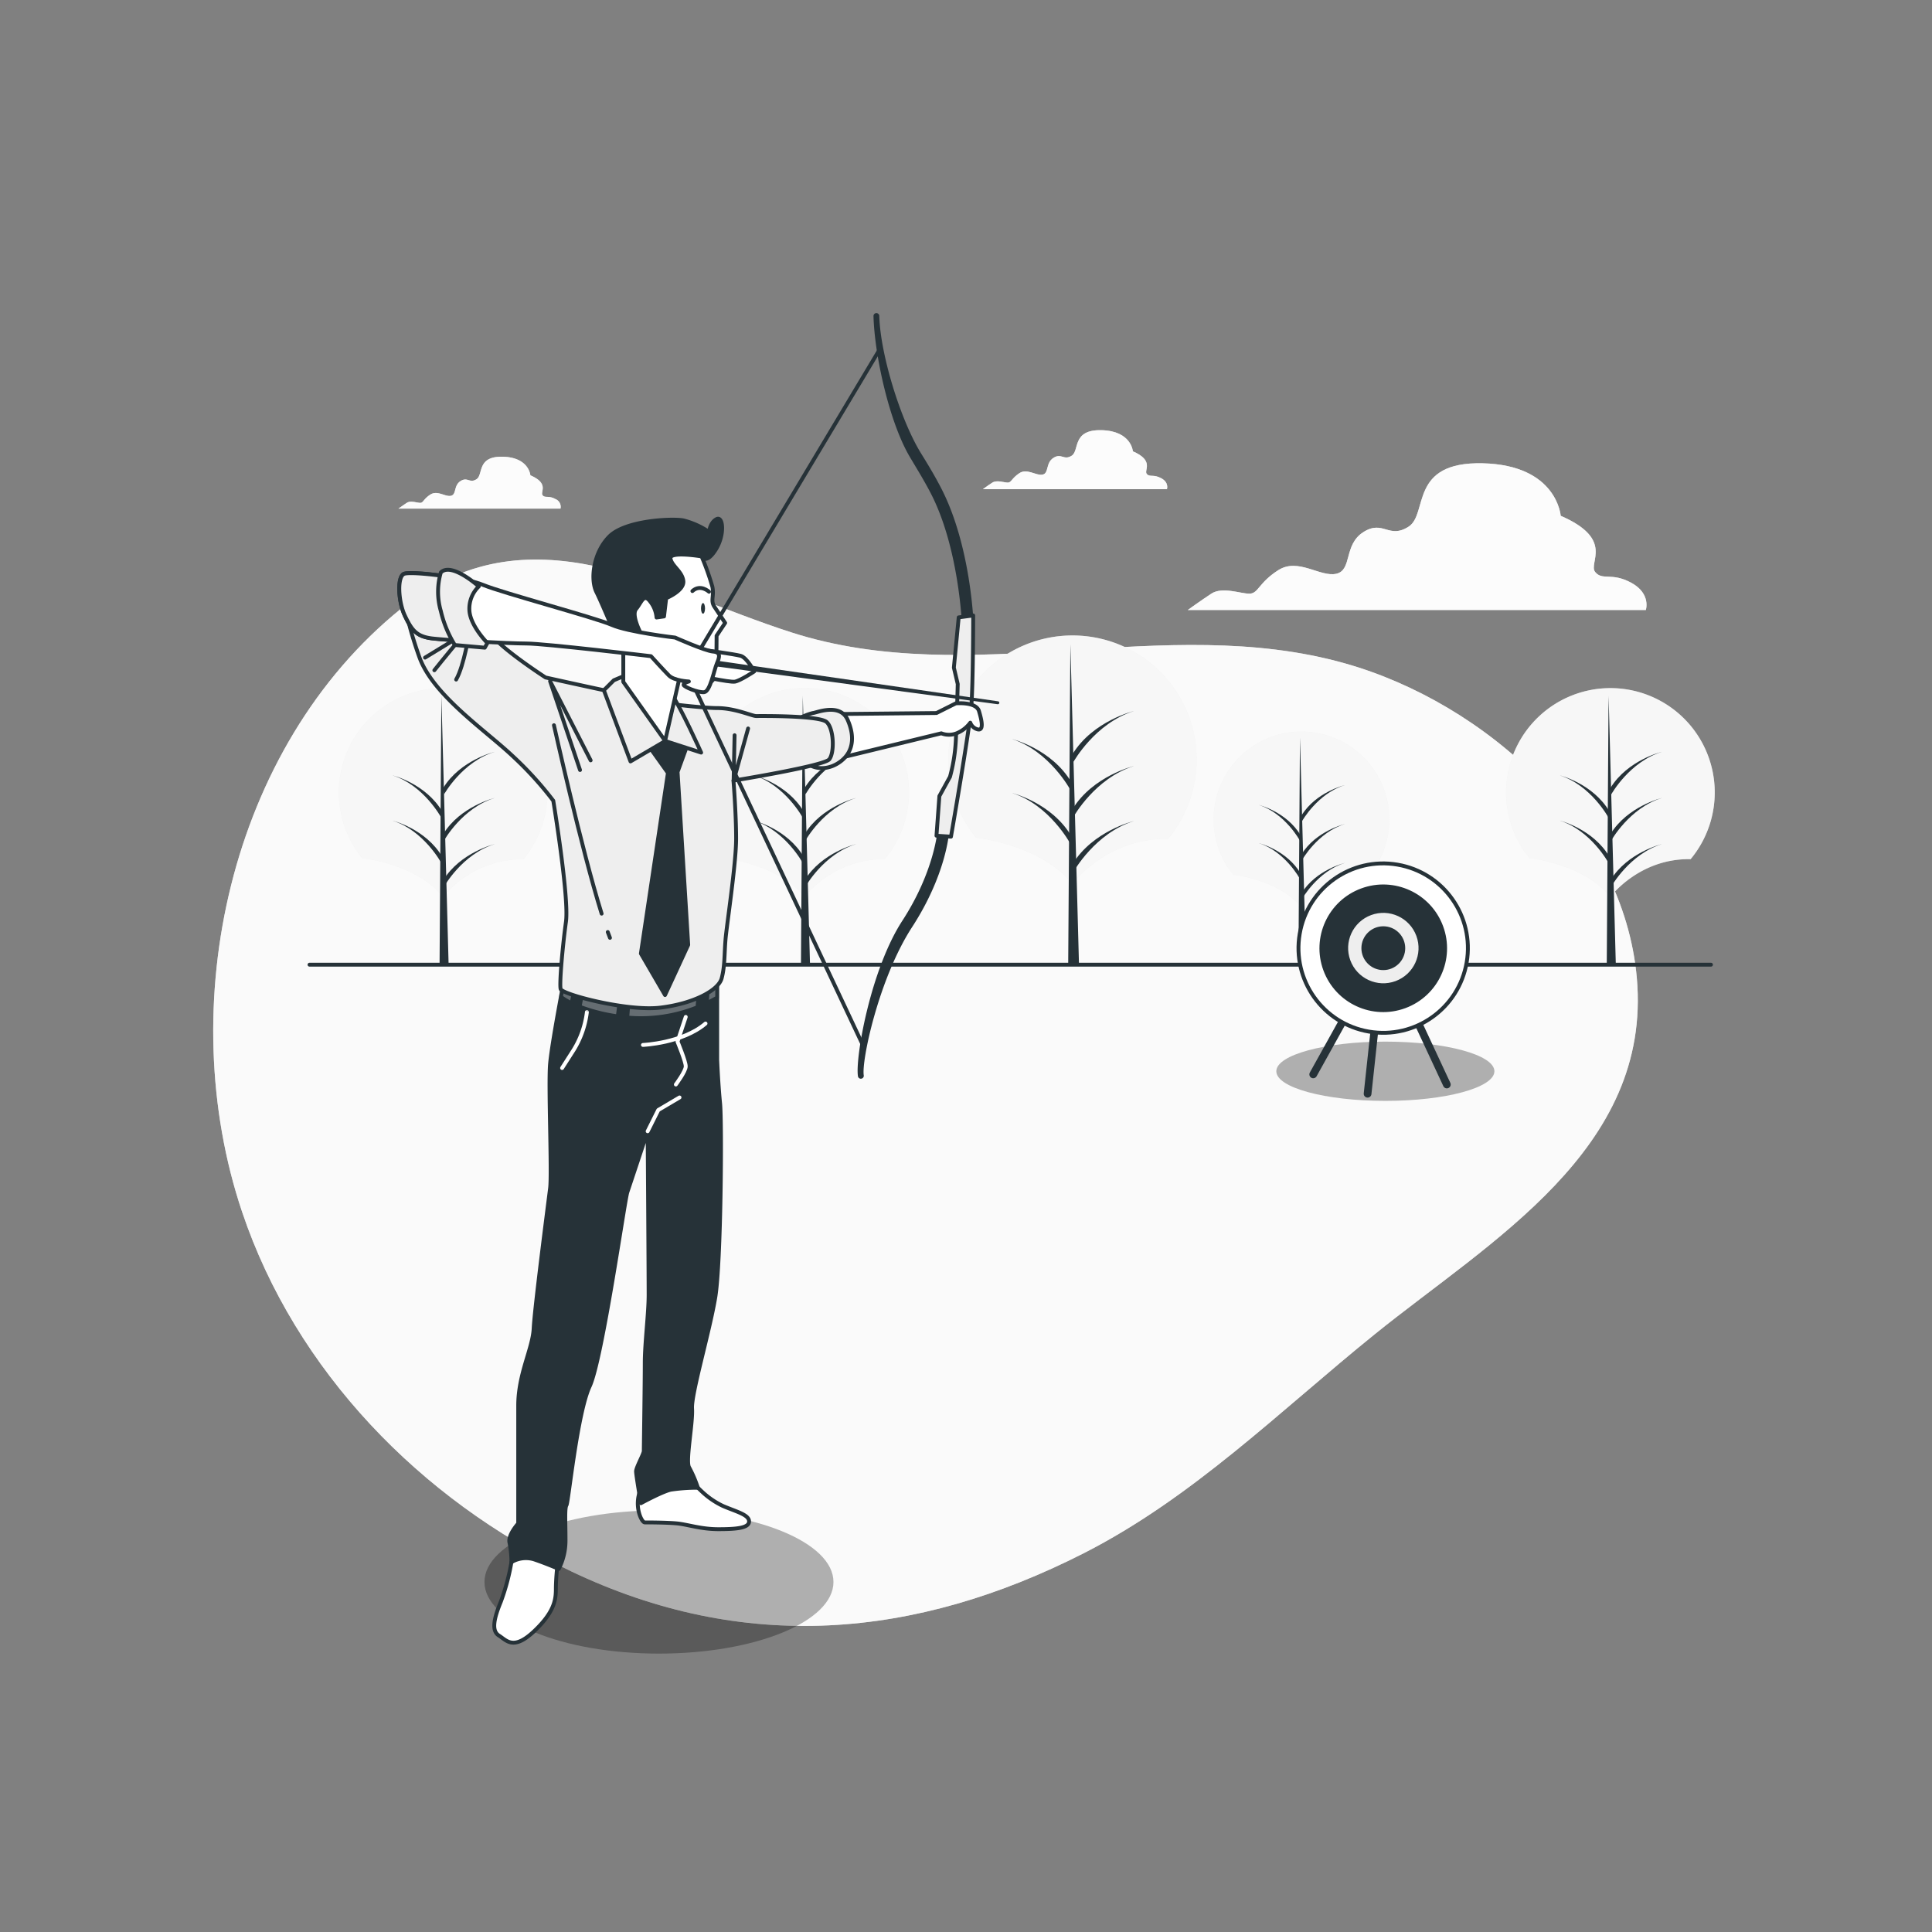 <?xml version="1.0" encoding="UTF-8"?>
<svg xmlns="http://www.w3.org/2000/svg" viewBox="0 0 500 500">
  <rect x="0" y="0" width="500" height="500" fill="#808080" stroke="none"/>
  <g id="freepik--background-simple--inject-38">
    <path d="M62.65,313.62c13.82,41.14,46.24,74.46,85.08,93,44.71,21.33,89,17.6,132.73-4.64,28.33-14.42,50.8-36.87,75.27-56.64,29.92-24.18,71.81-47.79,67.88-92.25-3.47-39.23-39.3-71.17-75.5-81.4-47-13.28-96.67,7-143.41-8.06-34.17-11-68-32.71-100.9-6.11C59.27,193.53,44.74,260.35,62.65,313.62Z" style="fill:#EEEEEE"></path>
    <path d="M62.65,313.62c13.82,41.14,46.24,74.46,85.08,93,44.71,21.33,89,17.6,132.73-4.64,28.33-14.42,50.8-36.87,75.27-56.64,29.92-24.18,71.81-47.79,67.88-92.25-3.47-39.23-39.3-71.17-75.5-81.4-47-13.28-96.67,7-143.41-8.06-34.17-11-68-32.71-100.9-6.11C59.27,193.53,44.74,260.35,62.65,313.62Z" style="fill:#fff;opacity:0.7"></path>
  </g>
  <g id="freepik--Clouds--inject-38">
    <path d="M422.19,150.83c-5.16-2.81-7.5-.47-9.37-2.81s5.15-8.44-8.91-14.53c0,0-.94-13.12-20.15-13.59S369.7,133,364.54,136.3s-6.56-1.87-11.71,1.41-2.82,9.84-7,10.78-9.85-4.22-15-.94-5.16,6.09-7.5,6.09-7-1.87-9.84,0-6.09,4.22-6.09,4.22H425.94S427.34,153.64,422.19,150.83Z" style="fill:#EEEEEE"></path>
    <g style="opacity:0.8">
      <path d="M422.19,150.83c-5.16-2.81-7.5-.47-9.37-2.81s5.15-8.44-8.91-14.53c0,0-.94-13.12-20.15-13.59S369.7,133,364.54,136.3s-6.56-1.87-11.71,1.41-2.82,9.84-7,10.78-9.85-4.22-15-.94-5.16,6.09-7.5,6.09-7-1.87-9.84,0-6.09,4.22-6.09,4.22H425.94S427.34,153.64,422.19,150.83Z" style="fill:#fff"></path>
    </g>
    <path d="M300.54,123.77c-2.08-1.13-3-.19-3.77-1.13s2.07-3.39-3.58-5.84c0,0-.38-5.28-8.11-5.47s-5.65,5.28-7.72,6.6-2.64-.76-4.72.56-1.13,4-2.82,4.34-4-1.7-6-.38-2.08,2.45-3,2.45-2.82-.75-4,0-2.44,1.7-2.44,1.7H302S302.61,124.9,300.54,123.77Z" style="fill:#EEEEEE"></path>
    <g style="opacity:0.8">
      <path d="M300.54,123.77c-2.08-1.13-3-.19-3.77-1.13s2.07-3.39-3.58-5.84c0,0-.38-5.28-8.11-5.47s-5.65,5.28-7.72,6.6-2.64-.76-4.72.56-1.13,4-2.82,4.34-4-1.7-6-.38-2.08,2.45-3,2.45-2.82-.75-4,0-2.44,1.7-2.44,1.7H302S302.61,124.9,300.54,123.77Z" style="fill:#fff"></path>
    </g>
    <path d="M143.73,129.15c-1.83-1-2.66-.16-3.32-1s1.82-3-3.15-5.14c0,0-.33-4.64-7.13-4.81s-5,4.64-6.79,5.81-2.32-.67-4.15.49-1,3.48-2.48,3.81-3.48-1.49-5.31-.33-1.82,2.16-2.65,2.16-2.49-.66-3.48,0-2.16,1.49-2.16,1.49h41.94A2.14,2.14,0,0,0,143.73,129.15Z" style="fill:#EEEEEE"></path>
    <g style="opacity:0.8">
      <path d="M143.73,129.15c-1.83-1-2.66-.16-3.32-1s1.82-3-3.15-5.14c0,0-.33-4.64-7.13-4.81s-5,4.64-6.79,5.81-2.32-.67-4.15.49-1,3.48-2.48,3.81-3.48-1.49-5.31-.33-1.82,2.16-2.65,2.16-2.49-.66-3.48,0-2.16,1.49-2.16,1.49h41.94A2.14,2.14,0,0,0,143.73,129.15Z" style="fill:#fff"></path>
    </g>
  </g>
  <g id="freepik--Trees--inject-38">
    <path d="M187.32,222.1s13.87,1.38,20.9,10A26.8,26.8,0,0,1,229,222.32a27,27,0,1,0-41.67-.19Z" style="fill:#EEEEEE"></path>
    <path d="M187.32,222.1s13.87,1.38,20.9,10A26.8,26.8,0,0,1,229,222.32a27,27,0,1,0-41.67-.19Z" style="fill:#fff;opacity:0.5"></path>
    <polygon points="207.76 180.06 207.29 249.59 209.63 249.59 207.76 180.06" style="fill:#263238"></polygon>
    <path d="M208.46,229.45s4.68-8.42,13.11-11c0,0-8.9,2.11-13.34,9.37Z" style="fill:#263238"></path>
    <path d="M208.46,205.57s4.68-8.42,13.11-11c0,0-8.9,2.11-13.34,9.37Z" style="fill:#263238"></path>
    <path d="M208.46,217.51s4.68-8.42,13.11-11c0,0-8.9,2.11-13.34,9.37Z" style="fill:#263238"></path>
    <path d="M207.77,211.66s-4.52-8.43-12.66-11c0,0,8.59,2.11,12.88,9.36Z" style="fill:#263238"></path>
    <path d="M207.77,223.37s-4.52-8.43-12.66-11c0,0,8.59,2.11,12.88,9.37Z" style="fill:#263238"></path>
    <path d="M252.64,216.83s16.53,1.64,24.91,11.89c0,0,8.85-11.87,24.75-11.63a32.13,32.13,0,1,0-49.66-.23Z" style="fill:#EEEEEE"></path>
    <path d="M252.64,216.83s16.53,1.64,24.91,11.89c0,0,8.85-11.87,24.75-11.63a32.13,32.13,0,1,0-49.66-.23Z" style="fill:#fff;opacity:0.5"></path>
    <polygon points="277.01 166.72 276.45 249.59 279.24 249.59 277.01 166.72" style="fill:#263238"></polygon>
    <path d="M277.84,225.59s5.58-10,15.63-13.11c0,0-10.6,2.51-15.91,11.16Z" style="fill:#263238"></path>
    <path d="M277.84,197.13s5.58-10,15.63-13.11c0,0-10.6,2.51-15.91,11.16Z" style="fill:#263238"></path>
    <path d="M277.84,211.36s5.58-10,15.63-13.11c0,0-10.6,2.51-15.91,11.16Z" style="fill:#263238"></path>
    <path d="M277,204.39s-5.39-10-15.08-13.12c0,0,10.23,2.52,15.35,11.17Z" style="fill:#263238"></path>
    <path d="M277,218.34s-5.39-10.05-15.08-13.11c0,0,10.23,2.51,15.35,11.16Z" style="fill:#263238"></path>
    <path d="M319.18,226.4s11.7,1.16,17.63,8.41a22.66,22.66,0,0,1,17.52-8.23,22.74,22.74,0,1,0-35.15-.16Z" style="fill:#EEEEEE"></path>
    <path d="M319.18,226.4s11.7,1.16,17.63,8.41a22.66,22.66,0,0,1,17.52-8.23,22.74,22.74,0,1,0-35.15-.16Z" style="fill:#fff;opacity:0.5"></path>
    <polygon points="336.43 190.93 336.03 249.59 338.01 249.59 336.43 190.93" style="fill:#263238"></polygon>
    <path d="M337,232.6s4-7.11,11.06-9.28c0,0-7.51,1.78-11.26,7.9Z" style="fill:#263238"></path>
    <path d="M337,212.46s4-7.11,11.06-9.28c0,0-7.51,1.77-11.26,7.9Z" style="fill:#263238"></path>
    <path d="M337,222.53s4-7.11,11.06-9.28c0,0-7.51,1.78-11.26,7.9Z" style="fill:#263238"></path>
    <path d="M336.43,217.59s-3.81-7.11-10.67-9.28c0,0,7.24,1.78,10.86,7.9Z" style="fill:#263238"></path>
    <path d="M336.43,227.47s-3.81-7.11-10.67-9.28c0,0,7.24,1.77,10.86,7.9Z" style="fill:#263238"></path>
    <line x1="442.8" y1="249.66" x2="80.1" y2="249.66" style="fill:none;stroke:#263238;stroke-linecap:round;stroke-linejoin:round"></line>
    <path d="M395.86,222.1s13.87,1.38,20.9,10c0,0,7.43-10,20.77-9.75a27,27,0,1,0-41.67-.19Z" style="fill:#EEEEEE"></path>
    <path d="M395.86,222.1s13.87,1.38,20.9,10c0,0,7.43-10,20.77-9.75a27,27,0,1,0-41.67-.19Z" style="fill:#fff;opacity:0.5"></path>
    <polygon points="416.3 180.06 415.83 249.59 418.17 249.59 416.3 180.06" style="fill:#263238"></polygon>
    <path d="M417,229.45s4.69-8.42,13.11-11c0,0-8.89,2.11-13.34,9.37Z" style="fill:#263238"></path>
    <path d="M417,205.57s4.69-8.42,13.11-11c0,0-8.89,2.11-13.34,9.37Z" style="fill:#263238"></path>
    <path d="M417,217.51s4.69-8.42,13.11-11c0,0-8.89,2.11-13.34,9.37Z" style="fill:#263238"></path>
    <path d="M416.31,211.66s-4.52-8.43-12.65-11c0,0,8.58,2.11,12.87,9.36Z" style="fill:#263238"></path>
    <path d="M416.31,223.37s-4.52-8.43-12.65-11c0,0,8.58,2.11,12.87,9.37Z" style="fill:#263238"></path>
    <path d="M93.79,222.1s13.87,1.38,20.9,10a26.8,26.8,0,0,1,20.76-9.75,27,27,0,1,0-41.67-.19Z" style="fill:#EEEEEE"></path>
    <path d="M93.79,222.1s13.87,1.38,20.9,10a26.8,26.8,0,0,1,20.76-9.75,27,27,0,1,0-41.67-.19Z" style="fill:#fff;opacity:0.5"></path>
    <polygon points="114.23 180.06 113.76 249.59 116.1 249.59 114.23 180.06" style="fill:#263238"></polygon>
    <path d="M114.93,229.45s4.68-8.42,13.11-11c0,0-8.9,2.11-13.35,9.37Z" style="fill:#263238"></path>
    <path d="M114.93,205.57s4.68-8.42,13.11-11c0,0-8.9,2.11-13.35,9.37Z" style="fill:#263238"></path>
    <path d="M114.93,217.51s4.68-8.42,13.11-11c0,0-8.9,2.11-13.35,9.37Z" style="fill:#263238"></path>
    <path d="M114.23,211.66s-4.51-8.43-12.65-11c0,0,8.59,2.11,12.88,9.36Z" style="fill:#263238"></path>
    <path d="M114.23,223.37s-4.51-8.43-12.65-11c0,0,8.59,2.11,12.88,9.37Z" style="fill:#263238"></path>
  </g>
  <g id="freepik--Target--inject-38">
    <ellipse cx="358.53" cy="277.24" rx="28.22" ry="7.67" style="opacity:0.3"></ellipse>
    <polyline points="339.86 278.05 358 245.39 374.44 280.67" style="fill:none;stroke:#263238;stroke-linecap:round;stroke-linejoin:round;stroke-width:2px"></polyline>
    <line x1="358" y1="245.39" x2="353.93" y2="283.06" style="fill:none;stroke:#263238;stroke-linecap:round;stroke-linejoin:round;stroke-width:2px"></line>
    <circle cx="358" cy="245.39" r="21.92" transform="translate(55.82 556.96) rotate(-80.31)" style="fill:#fff;stroke:#263238;stroke-linecap:round;stroke-linejoin:round"></circle>
    <circle cx="358" cy="245.39" r="16.01" transform="translate(-62.95 139.62) rotate(-20.32)" style="fill:#263238;stroke:#263238;stroke-linecap:round;stroke-linejoin:round"></circle>
    <circle cx="358" cy="245.39" r="9.61" transform="translate(-62.8 139.05) rotate(-20.25)" style="fill:#EEEEEE;stroke:#263238;stroke-linecap:round;stroke-linejoin:round"></circle>
    <circle cx="358" cy="245.39" r="5.17" style="fill:#263238;stroke:#263238;stroke-linecap:round;stroke-linejoin:round"></circle>
  </g>
  <g id="freepik--Character--inject-38">
    <path d="M250.45,163.28a1.5,1.5,0,0,1-1.5-1.46c0-.2-.75-20.17-8.17-34.35-1.73-3.31-3.41-6-5-8.69-5.56-9-9.46-26.79-9.72-37a.75.75,0,0,1,1.5,0c.25,9.83,5.45,26.84,10.77,35.49,1.66,2.69,3.37,5.47,5.14,8.87,7.74,14.8,8.48,34.8,8.51,35.65a1.5,1.5,0,0,1-1.45,1.54Z" style="fill:#263238"></path>
    <path d="M222.78,279.17a.75.75,0,0,1-.74-.63c-.75-4.7,3.24-27.57,11.48-40.25s9.09-23.17,9.1-23.28a1.5,1.5,0,0,1,3,.19c0,.45-.79,11.22-9.57,24.73-8.57,13.18-13.13,34.53-12.51,38.38a.75.75,0,0,1-.63.85Z" style="fill:#263238"></path>
    <path d="M248.11,159.78l-1.25,13,1,4.25s-.25,9.75-.5,14.75a44.63,44.63,0,0,1-1.5,9.25l-2.75,5-.75,10.25,3.75.25s4.75-27.25,5.25-33.5.5-23.75.5-23.75Z" style="fill:#EEEEEE;stroke:#263238;stroke-linecap:round;stroke-linejoin:round"></path>
    <ellipse cx="170.54" cy="409.42" rx="45.16" ry="18.53" style="opacity:0.3"></ellipse>
    <path d="M132.36,404.28a57.27,57.27,0,0,1-2.75,10.25c-1.75,4.25-2.5,7.5-.5,8.75s3.75,4,9.25-1.25,5.5-8.5,5.5-11.25a60.53,60.53,0,0,1,.5-6.5S136.86,400.53,132.36,404.28Z" style="fill:#fff;stroke:#263238;stroke-linecap:round;stroke-linejoin:round"></path>
    <path d="M180.61,385s.33.35.89.87a20.93,20.93,0,0,0,5.61,3.88c3.5,1.5,6.75,2.25,6.75,4s-3.5,2-8,2-8-1.25-10.75-1.5-7.5-.25-8.25-.25-2.5-3.5-1.5-7.25,8.25-5.5,10.5-4.25S180.61,385,180.61,385Z" style="fill:#fff;stroke:#263238;stroke-linecap:round;stroke-linejoin:round"></path>
    <path d="M145.86,254.28s-3,15.5-3.5,21,.5,28.25,0,32.25-4,31-4.25,36.25-4,11.75-4,20v30.5s-2.75,3-2.25,5a25.65,25.65,0,0,1,.5,5,7.36,7.36,0,0,1,5.75-.75c3,1,6.5,2.5,6.5,2.5a16.09,16.09,0,0,0,1.75-7.5c0-4.5-.25-8.25.25-9s2.75-23.75,6-30.75,9-48,9.75-50.25l5.25-15.75s.25,37.25.25,42.25-1,12.5-1,17.75-.25,22-.25,22.75-2,4.25-2,5.25,1.25,8.25,1.25,8.25,5.5-3,7.75-3.5a45.7,45.7,0,0,1,7-.5,31.4,31.4,0,0,0-2.25-5.25c-1-1.5,1-11.5.75-15.25s4.5-19.75,6-28.75,1.75-45.25,1.25-50.25-.75-11.25-.75-11.25v-20s-6.75,5.25-20.5,1.75S146.36,251.28,145.86,254.28Z" style="fill:#263238;stroke:#263238;stroke-linecap:round;stroke-linejoin:round"></path>
    <polyline points="167.61 292.77 170.36 287.27 175.86 284.02" style="fill:none;stroke:#fff;stroke-linecap:round;stroke-linejoin:round"></polyline>
    <path d="M151.89,261.9a24.15,24.15,0,0,1-3.42,9.81l-3,4.69" style="fill:none;stroke:#fff;stroke-linecap:round;stroke-linejoin:round"></path>
    <path d="M177.47,263.18l-2.13,6.4s2.13,5.12,2.13,6.39-2.56,4.7-2.56,4.7" style="fill:none;stroke:#fff;stroke-linecap:round;stroke-linejoin:round"></path>
    <path d="M166.39,270.43s10.23-.43,16.2-5.54" style="fill:none;stroke:#fff;stroke-linecap:round;stroke-linejoin:round"></path>
    <g style="opacity:0.29">
      <path d="M162.33,263.34a39.13,39.13,0,0,0,18.18-2.68l.39-4.31c-3.4.95-8.64,1.5-15.79-.32-.74-.2-1.46-.38-2.15-.55Z" style="fill:#fff;stroke:#263238;stroke-linecap:round;stroke-linejoin:round"></path>
      <path d="M150,260.53a45,45,0,0,0,9.88,2.5l1.06-8.07c-4.07-1-7.18-1.76-9.47-2.12Z" style="fill:#fff;stroke:#263238;stroke-linecap:round;stroke-linejoin:round"></path>
      <path d="M149.46,252.61c-2.3-.15-3.38.35-3.6,1.67l-.7,3.7a16.26,16.26,0,0,0,2.76,1.66Z" style="fill:#fff;stroke:#263238;stroke-linecap:round;stroke-linejoin:round"></path>
      <path d="M183.19,255.57l-.29,4.05c1-.48,1.92-1,2.71-1.43v-3.91A12.11,12.11,0,0,1,183.19,255.57Z" style="fill:#fff;stroke:#263238;stroke-linecap:round;stroke-linejoin:round"></path>
    </g>
    <path d="M217.61,184.78l24.75-.25,5-2.5s5.25-.5,6,2,1.25,5-.25,4.75a2.74,2.74,0,0,1-2-1.75,8.23,8.23,0,0,1-3,2.5,5.41,5.41,0,0,1-4.5.25l-27.75,6.75A84.6,84.6,0,0,0,217.61,184.78Z" style="fill:#fff;stroke:#263238;stroke-linecap:round;stroke-linejoin:round"></path>
    <path d="M207.11,185.78a14.72,14.72,0,0,1,3.25-1.25c.75,0,7-2.75,9,1.75s1.5,8.75-2.5,11.25-8,.75-8.25-.75S207.11,185.78,207.11,185.78Z" style="fill:#EEEEEE;stroke:#263238;stroke-linecap:round;stroke-linejoin:round"></path>
    <path d="M103.76,151.25a98.78,98.78,0,0,0,4.82,18.94c3.62,9.82,17,18.77,24.11,25.49a90.05,90.05,0,0,1,10.5,11.54s4.14,25.14,3.28,31.34-1.73,16-1.38,17.39,17.22,5.86,25.83,4.82,15-4.47,15.84-7.57.69-6.2,1-10,2.75-19.63,2.75-26.18-.69-15-.69-15,23.42-3.79,24.8-5.51,1.21-7.92-.69-9.65-17.22-1.55-18.25-1.55-5.51-2.06-10-2.06-18.6-1.72-20.49-2.41a73.28,73.28,0,0,0-9-2.24c-4.13-.86-15-3.27-15-3.27s-9.3-6-13.09-10-8.44-9.13-14.64-12.06S104.45,148.15,103.76,151.25Z" style="fill:#EEEEEE;stroke:#263238;stroke-linecap:round;stroke-linejoin:round"></path>
    <path d="M110,170.19l10.16-6.2s-6,7.23-7.75,9.47" style="fill:none;stroke:#263238;stroke-linecap:round;stroke-linejoin:round"></path>
    <path d="M121.49,163.47s-1.37,8.79-3.44,12.4" style="fill:none;stroke:#263238;stroke-linecap:round;stroke-linejoin:round"></path>
    <polyline points="152.86 196.78 142.36 176.28 150.11 199.28" style="fill:none;stroke:#263238;stroke-linecap:round;stroke-linejoin:round"></polyline>
    <polyline points="190.11 190.28 189.86 202.05 193.61 188.53" style="fill:none;stroke:#263238;stroke-linecap:round;stroke-linejoin:round"></polyline>
    <path d="M157.29,241.21q.28.81.57,1.5" style="fill:none;stroke:#263238;stroke-linecap:round;stroke-linejoin:round"></path>
    <path d="M143.36,187.69s7.13,32.06,12.34,48.76" style="fill:none;stroke:#263238;stroke-linecap:round;stroke-linejoin:round"></path>
    <polygon points="167.86 193.03 172.86 200.03 165.86 246.78 172.11 257.52 178.11 244.53 175.36 199.78 178.36 191.53 171.86 185.78 167.86 193.03" style="fill:#263238;stroke:#263238;stroke-linecap:round;stroke-linejoin:round"></polygon>
    <path d="M162.14,174.67l-3.28,1.38-2.58,2.58,6.89,18.43,9-5.29,9.29,3s-5.33-11.89-8.09-15.85S162.14,174.67,162.14,174.67Z" style="fill:#EEEEEE;stroke:#263238;stroke-linecap:round;stroke-linejoin:round"></path>
    <path d="M181.57,144s1.11,2.22,3.6-1.66,2-8.88.28-8-1.94,3.33-1.94,3.33a21.21,21.21,0,0,0-6.66-3c-3-.56-15,0-19.15,4.16s-5,11.1-3.33,14.43,6.94,16.09,6.94,16.09,5-1.94,8.05-3,8.58-10,9.14-15,.29-5,.29-5Z" style="fill:#263238;stroke:#263238;stroke-linecap:round;stroke-linejoin:round"></path>
    <path d="M181.57,144a66.87,66.87,0,0,1,2.77,7.77c.56,2.5-.55,3.61.56,5.27l2.77,4.17-2.22,3.33s0,8-.28,9.71a2.94,2.94,0,0,1-3.33,2.77,30.08,30.08,0,0,1-6.1-1.11l-3.61,15.82-10.82-15.26v-7.22l4.72-5s-2.78-5-1.39-6.66,1.94-4.16,3.61-1.94a7.63,7.63,0,0,1,1.66,4.16l1.94-.28.56-4.72s4.72-1.94,4.44-4.44-3-3.88-3.33-5.82S181.57,144,181.57,144Z" style="fill:#fff;stroke:#263238;stroke-linecap:round;stroke-linejoin:round"></path>
    <path d="M183.49,153.14s-2.24-2.07-4.3-.17" style="fill:none;stroke:#263238;stroke-linecap:round;stroke-linejoin:round"></path>
    <path d="M182.46,157.45c0,.76-.23,1.37-.52,1.37s-.52-.61-.52-1.37.24-1.38.52-1.38S182.46,156.69,182.46,157.45Z" style="fill:#263238"></path>
    <polyline points="227.45 90.78 177.78 173.78 223.45 270.77" style="fill:none;stroke:#263238;stroke-linecap:round;stroke-linejoin:round"></polyline>
    <path d="M195.18,173.78s-3.58,2.39-5,2.63-10-1.67-10-1.67l2.39-6.46s7.41,1,9.08,1.44S195.18,173.78,195.18,173.78Z" style="fill:#fff;stroke:#263238;stroke-linecap:round;stroke-linejoin:round"></path>
    <path d="M258.25,182.25h-.06l-72.74-9.77a.75.75,0,0,1,.21-1.48l72.64,10.5a.38.38,0,0,1,.32.43A.38.38,0,0,1,258.25,182.25Z" style="fill:#263238"></path>
    <path d="M174.71,165s7.75,3.45,9.81,3.62,1.73,1.38,1,3.1-1.72,7.23-3.27,7.41-5.34-1.38-5.34-1.9,1.37-.86,1.37-.86-3.78-.17-5.16-1.55-4.65-5-4.65-5-27.56-3.28-32.2-3.28-20.67-.86-24.63-1.37-5.17-2.24-6.89-5.86-2.07-10.16-.17-10.85,15.5.86,20.49,2.93,28.93,8.44,33.24,10.33S174.71,165,174.71,165Z" style="fill:#fff;stroke:#263238;stroke-linecap:round;stroke-linejoin:round"></path>
    <path d="M122.09,166a56.5,56.5,0,0,1-2.15-6.48c-.72-2.88.15-7.09.75-9.38-6.08-1.36-14.6-2.17-16.07-1.64-1.9.69-1.55,7.23.17,10.85s2.93,5.34,6.89,5.86C113.44,165.43,117.61,165.72,122.09,166Z" style="fill:#EEEEEE;stroke:#263238;stroke-linecap:round;stroke-linejoin:round"></path>
    <path d="M114.09,148.15a17.74,17.74,0,0,0,0,10,29.49,29.49,0,0,0,3.62,8.78l7.75.69.68-1.21s-4.3-4.3-4.65-8.26a8,8,0,0,1,2.42-6.38S116.85,145.39,114.09,148.15Z" style="fill:#EEEEEE;stroke:#263238;stroke-linecap:round;stroke-linejoin:round"></path>
  </g>
</svg>
